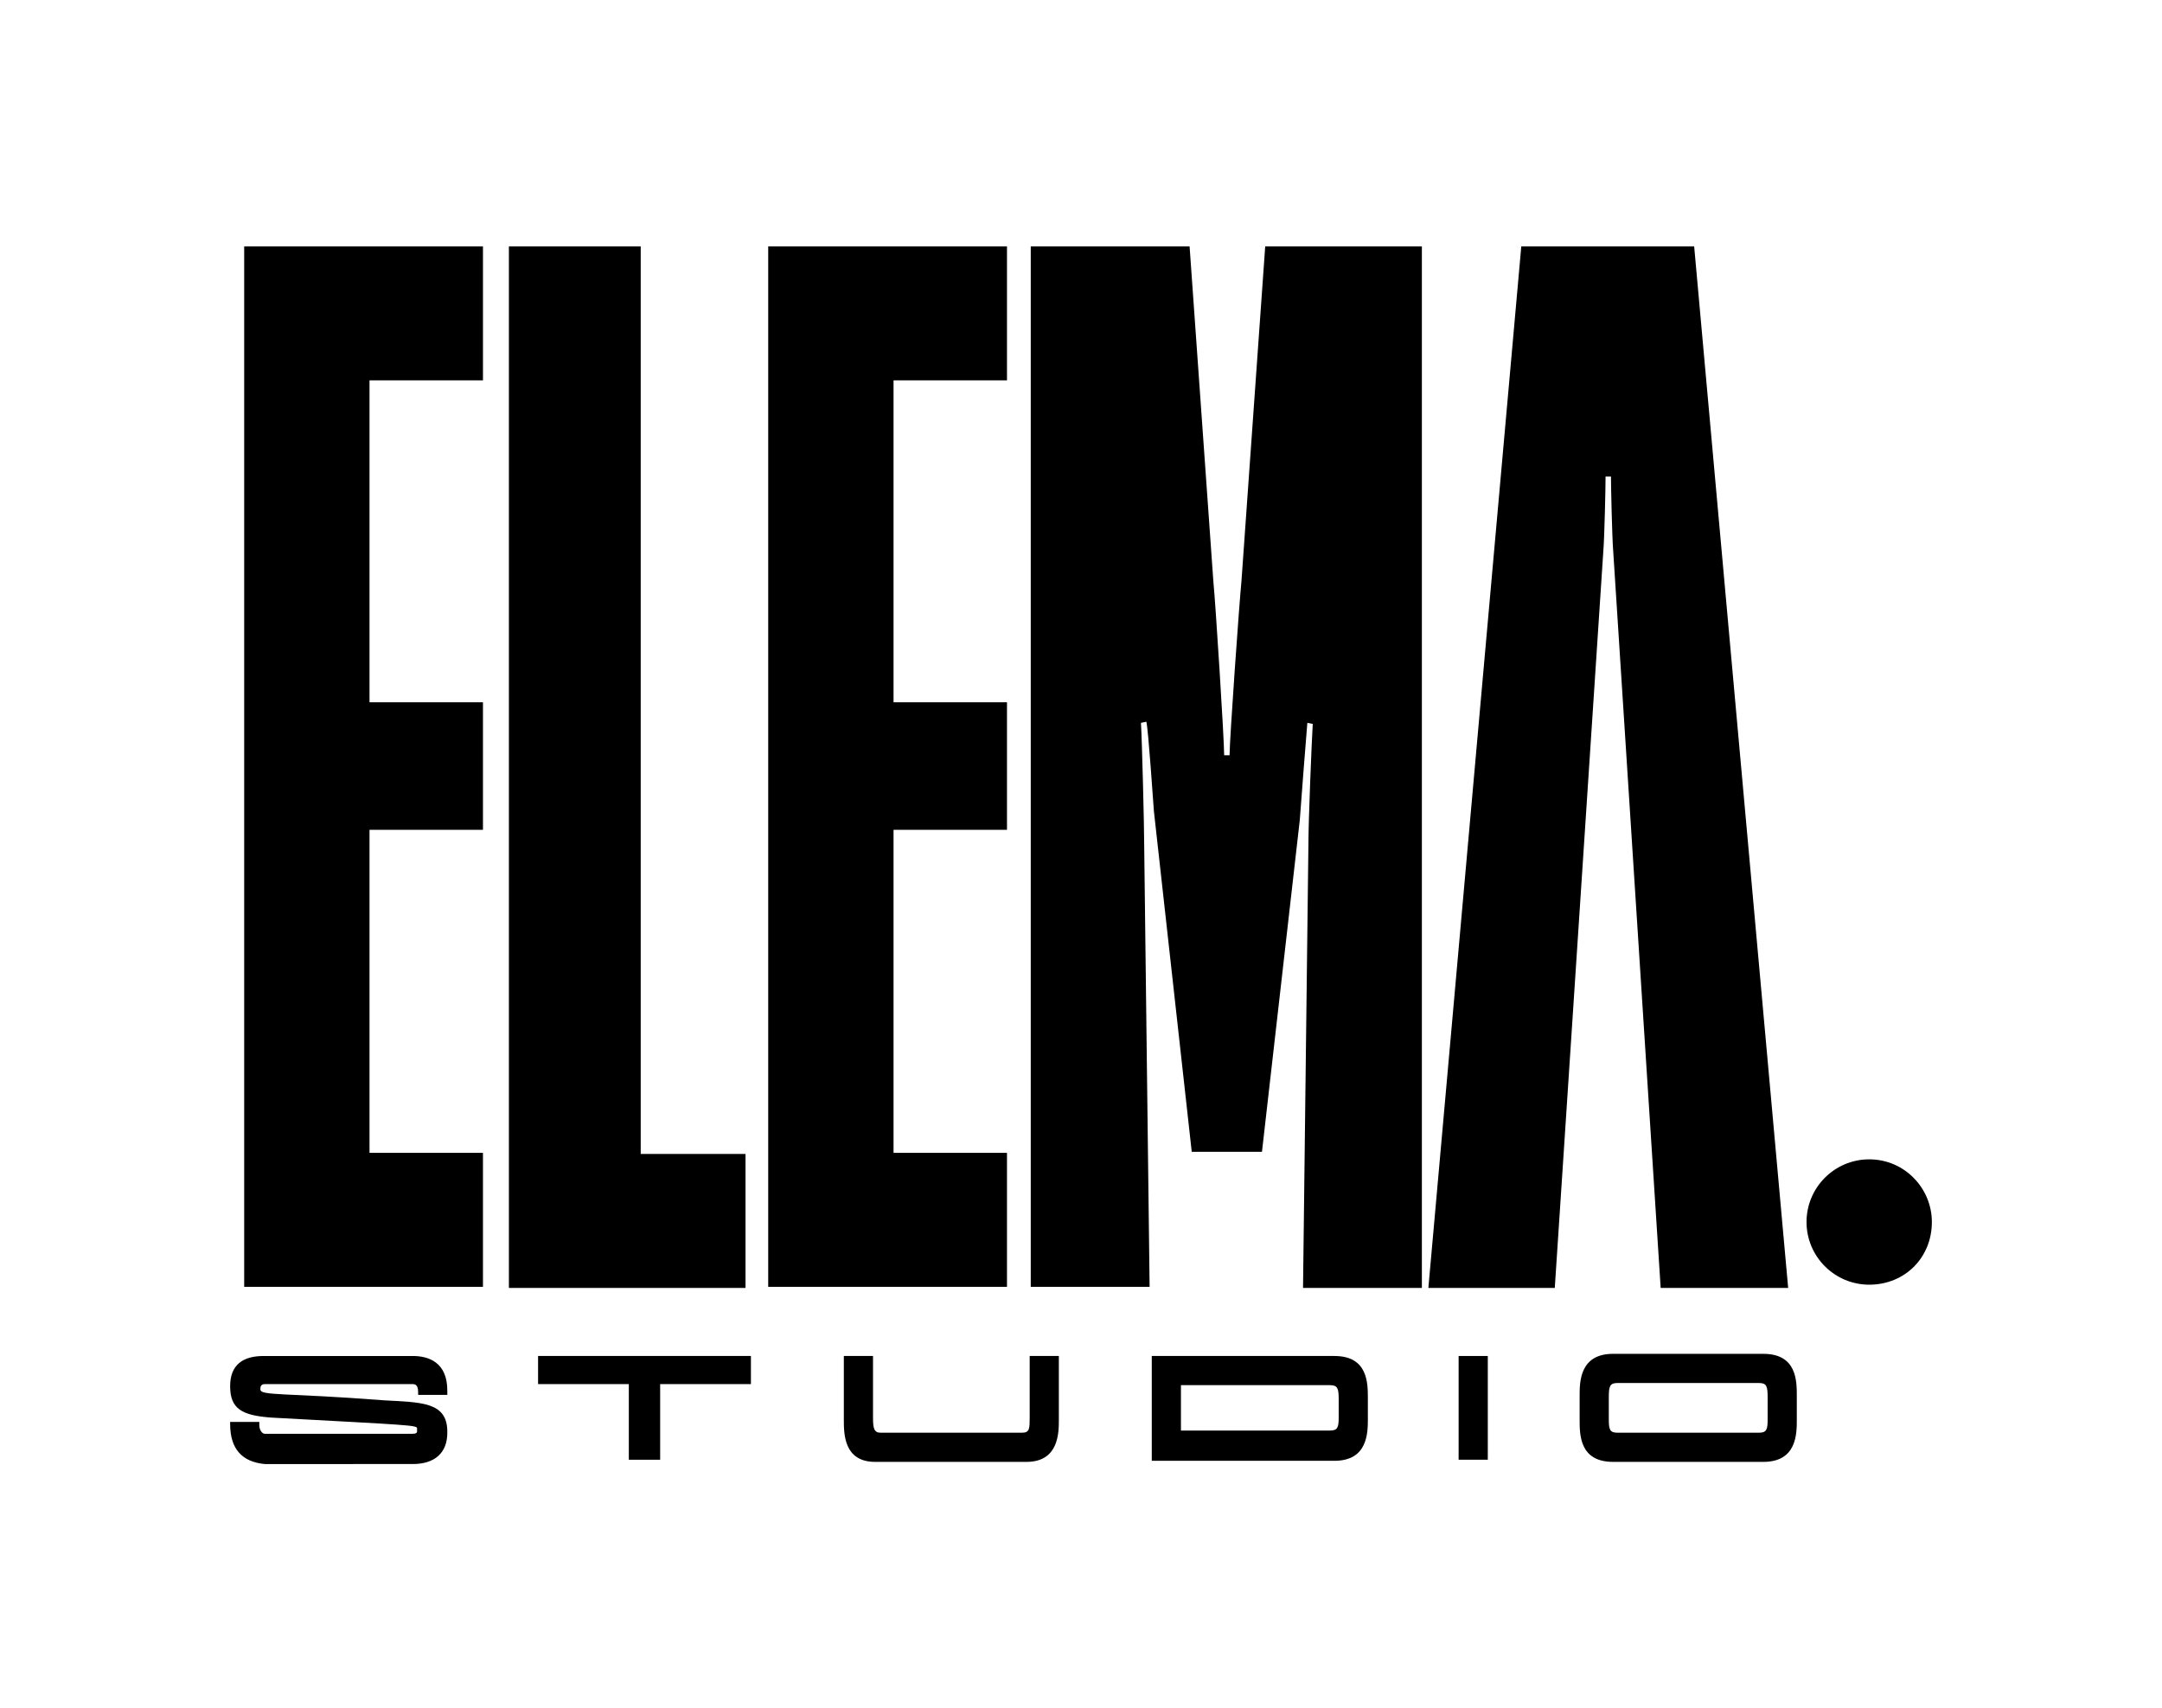 <?xml version="1.0" encoding="utf-8"?>
<!-- Generator: Adobe Illustrator 28.0.0, SVG Export Plug-In . SVG Version: 6.00 Build 0)  -->
<svg version="1.1" id="Layer_1" xmlns="http://www.w3.org/2000/svg" xmlns:xlink="http://www.w3.org/1999/xlink" x="0px" y="0px"
	 viewBox="0 0 200.1 158.1" style="enable-background:new 0 0 200.1 158.1;" xml:space="preserve">
<g>
	<g>
		<path d="M21.3,131.8v-0.2H24v0.3c0,0.5,0.3,0.8,0.5,0.8h13.7c0.3,0,0.4-0.1,0.4-0.2v-0.3c0-0.3-0.6-0.3-13.5-1
			c-2.7-0.2-3.8-0.8-3.8-2.9v0c0-2,1.2-2.8,3.1-2.8h13.8c1.5,0,3.2,0.6,3.2,3.2v0.4h-2.7v-0.2c0-0.5-0.1-0.8-0.5-0.8H24.5
			c-0.2,0-0.4,0.1-0.4,0.4v0.1c0,0.6,2.4,0.3,11.4,1c3.4,0.2,5.9,0.1,5.9,2.9v0.1c0,1.9-1.2,2.9-3.2,2.9H24.5
			C22.4,135.3,21.3,134.1,21.3,131.8z"/>
		<path d="M58.2,128.1h-8.4v-2.6h19.7v2.6h-8.4v7h-2.9V128.1z"/>
		<path d="M78.1,131.4v-5.9h2.7v5.7c0,1,0.1,1.4,0.7,1.4h13.1c0.7,0,0.7-0.4,0.7-1.4v-5.7H98v5.9c0,1.2,0,3.9-3,3.9h-14
			C78.1,135.3,78.1,132.7,78.1,131.4z"/>
		<path d="M106.6,125.5h16.9c3.1,0,3.1,2.5,3.1,3.9v1.9c0,1.3,0,3.9-3.1,3.9h-16.9V125.5z M123.1,132.4c0.7,0,0.8-0.3,0.8-1.2v-1.7
			c0-1-0.1-1.3-0.8-1.3h-13.8v4.2H123.1z"/>
		<path d="M135,125.5h2.7v9.6H135V125.5z"/>
		<path d="M146.2,131.4v-2.2c0-1.3,0-3.9,3.1-3.9h13.9c3.1,0,3.1,2.5,3.1,3.9v2.2c0,1.3,0,3.9-3.1,3.9h-13.9
			C146.2,135.3,146.2,132.8,146.2,131.4z M149.7,132.6h13.1c0.7,0,0.8-0.3,0.8-1.2v-2.1c0-1-0.1-1.3-0.8-1.3h-13.1
			c-0.7,0-0.8,0.3-0.8,1.3v2.1C148.9,132.3,149,132.6,149.7,132.6z"/>
	</g>
	<path d="M22.6,22.8h22.1v12.4H34.2V65h10.5v11.8H34.2v29.9h10.5v12.4H22.6V22.8z"/>
	<path d="M47.1,22.8h12.2v84H69v12.4H47.1V22.8z"/>
	<path d="M71.1,22.8h22.1v12.4H82.7V65h10.5v11.8H82.7v29.9h10.5v12.4H71.1V22.8z"/>
	<path d="M95.6,22.8h14.5l2.2,31c0.2,2,1,14.6,1,16.1h0.5c0-1.4,0.9-14.1,1.1-16.1l2.2-31h14.5v96.4h-11l0.5-41.2
		c0-2,0.3-9.4,0.4-11l-0.5-0.1c-0.1,1.1-0.6,7.6-0.7,9l-3.5,30.7h-6.5l-3.5-31.5c-0.1-1.2-0.5-7.4-0.7-8.3l-0.5,0.1
		c0.1,1.7,0.3,9.6,0.3,11.4l0.5,40.8h-11V22.8z"/>
	<path d="M167.2,113.1c0-3.2,2.6-5.8,5.8-5.8c3.3,0,5.8,2.7,5.8,5.8c0,3.3-2.5,5.8-5.8,5.8C169.8,118.9,167.2,116.3,167.2,113.1z"/>
	<path d="M156.8,22.8h-16l-8.6,96.4h11.7l4.5-68.3c0.1-1.3,0.2-5.8,0.2-6.8h0.5c0,0.9,0.1,5.5,0.2,6.8l4.4,68.3h11.8L156.8,22.8z"/>
</g>
</svg>
